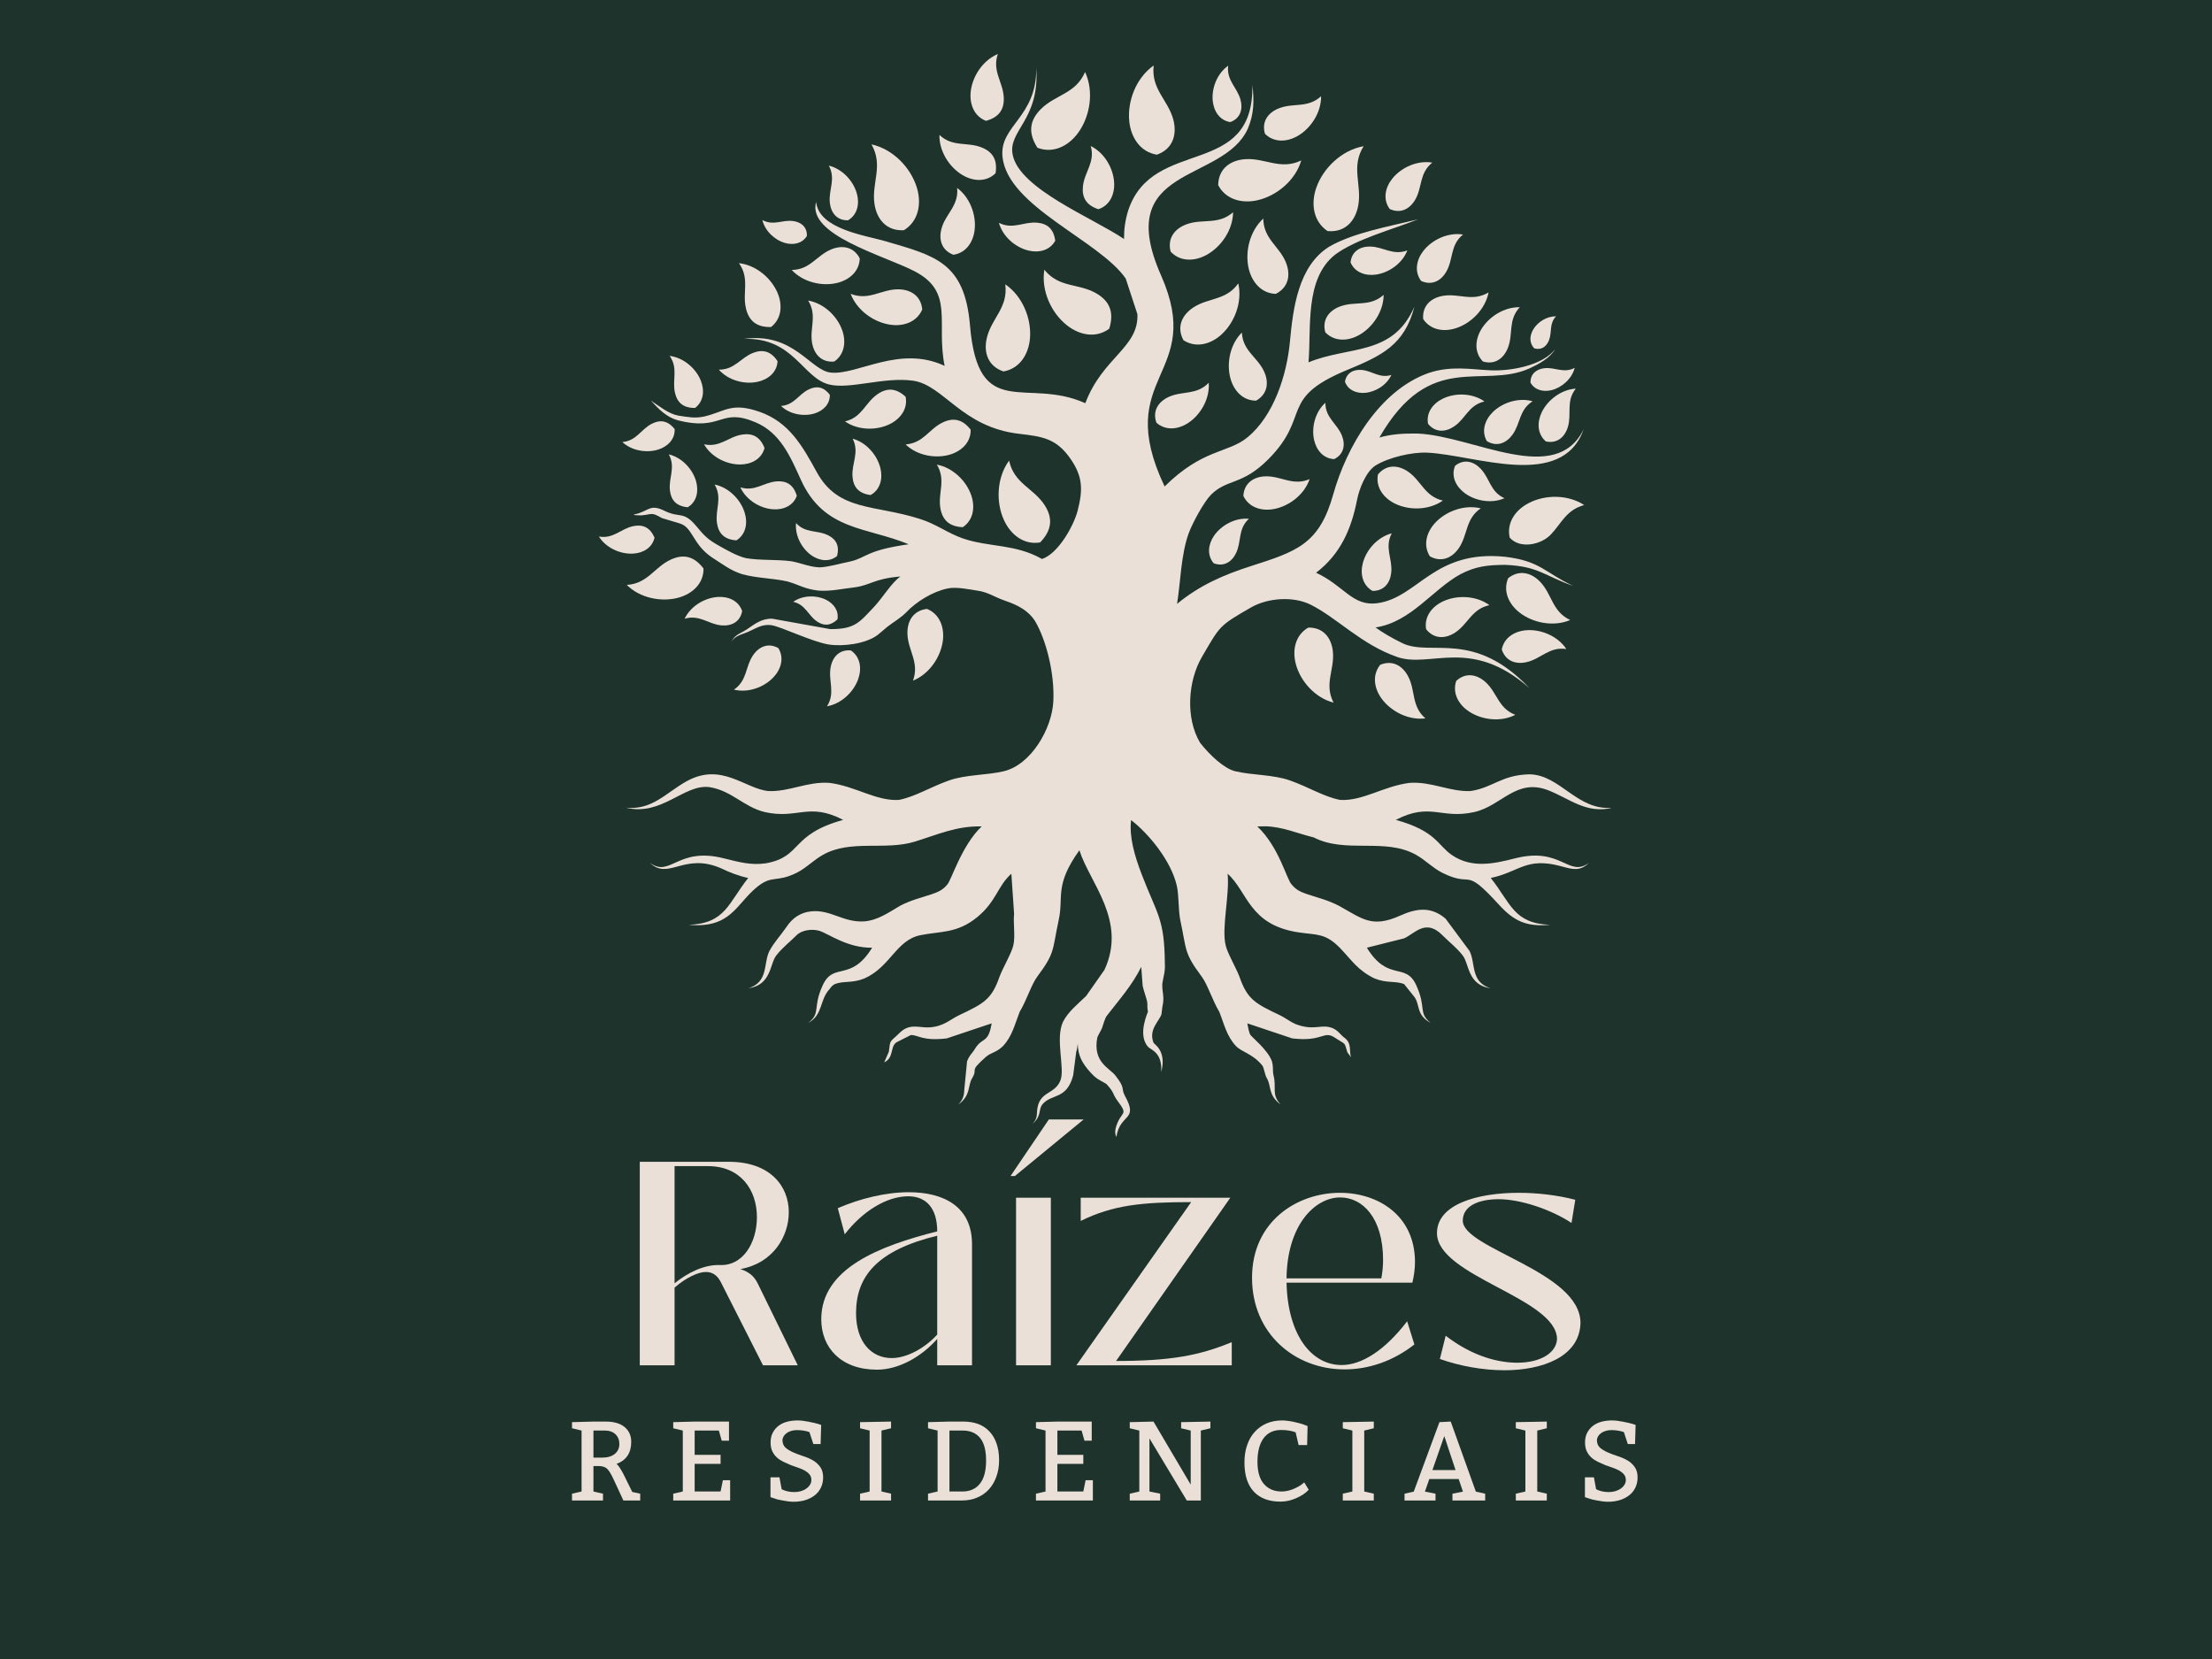 <svg xmlns="http://www.w3.org/2000/svg" xmlns:xlink="http://www.w3.org/1999/xlink" width="400" viewBox="0 0 300 225" height="300" preserveAspectRatio="xMidYMid meet"><defs><g></g><clipPath id="6bcbd3e3c2"><path d="M 131 7.184 L 137 7.184 L 137 17 L 131 17 Z M 131 7.184 " clip-rule="nonzero"></path></clipPath><clipPath id="a6daef0f6e"><path d="M 81.223 71 L 89 71 L 89 76 L 81.223 76 Z M 81.223 71 " clip-rule="nonzero"></path></clipPath><clipPath id="a5dff77b67"><path d="M 84.727 9 L 218.473 9 L 218.473 154.184 L 84.727 154.184 Z M 84.727 9 " clip-rule="nonzero"></path></clipPath></defs><rect x="-30" width="360" fill="#ffffff" y="-22.5" height="270" fill-opacity="1"></rect><rect x="-30" width="360" fill="#1d332c" y="-22.5" height="270" fill-opacity="1"></rect><path fill="#eae0d8" d="M 193.32 97.43 C 191.051 97.715 188.668 96.504 187.395 94.77 C 186.367 93.371 186.066 91.566 187.188 90.164 C 188.848 89.469 190.234 90.285 190.996 91.766 C 191.996 93.703 191.402 95.766 193.32 97.43 " fill-opacity="1" fill-rule="evenodd"></path><path fill="#eae0d8" d="M 205.516 96.949 C 203.539 97.965 200.961 97.652 199.219 96.488 C 197.812 95.551 196.941 94 197.5 92.344 C 198.785 91.16 200.324 91.445 201.512 92.543 C 203.07 93.984 203.215 96.066 205.516 96.949 " fill-opacity="1" fill-rule="evenodd"></path><path fill="#eae0d8" d="M 202.004 82.074 C 200.219 80.77 197.645 80.672 195.754 81.539 C 194.227 82.234 193.125 83.621 193.414 85.332 C 194.488 86.699 196.043 86.66 197.383 85.77 C 199.133 84.598 199.605 82.582 202.004 82.074 " fill-opacity="1" fill-rule="evenodd"></path><path fill="#eae0d8" d="M 212.434 88.023 C 211.273 86.266 209 85.324 207.027 85.473 C 205.43 85.59 203.984 86.461 203.676 88.086 C 204.188 89.664 205.586 90.148 207.078 89.793 C 209.035 89.328 210.121 87.68 212.434 88.023 " fill-opacity="1" fill-rule="evenodd"></path><path fill="#eae0d8" d="M 188.754 72.332 C 186.836 72.828 185.301 74.559 184.832 76.363 C 184.449 77.82 184.785 79.367 186.137 80.141 C 187.691 80.168 188.547 79.07 188.688 77.637 C 188.875 75.758 187.742 74.281 188.754 72.332 " fill-opacity="1" fill-rule="evenodd"></path><path fill="#eae0d8" d="M 200.828 68.941 C 198.609 68.402 196.109 69.328 194.648 70.902 C 193.473 72.172 192.969 73.93 193.922 75.449 C 195.488 76.324 196.957 75.676 197.879 74.297 C 199.09 72.484 198.738 70.371 200.828 68.941 " fill-opacity="1" fill-rule="evenodd"></path><path fill="#eae0d8" d="M 212.957 84.09 C 210.711 85.043 207.914 84.5 206.098 83.086 C 204.633 81.949 203.801 80.18 204.543 78.414 C 206.047 77.219 207.711 77.652 208.922 78.949 C 210.516 80.648 210.508 82.941 212.957 84.09 " fill-opacity="1" fill-rule="evenodd"></path><path fill="#eae0d8" d="M 214.855 68.5 C 212.641 67.039 209.543 67.074 207.332 68.227 C 205.543 69.152 204.305 70.875 204.75 72.91 C 206.121 74.48 208.957 73.91 210.305 72.52 C 211.738 71.043 212.41 69.145 214.855 68.5 " fill-opacity="1" fill-rule="evenodd"></path><path fill="#eae0d8" d="M 201.332 54.449 C 199.715 53.305 197.41 53.246 195.723 54.047 C 194.363 54.691 193.395 55.949 193.676 57.477 C 194.656 58.688 196.047 58.633 197.234 57.82 C 198.793 56.75 199.188 54.934 201.332 54.449 " fill-opacity="1" fill-rule="evenodd"></path><path fill="#eae0d8" d="M 195.688 67.891 C 193.816 69.203 191.152 69.25 189.219 68.316 C 187.656 67.562 186.551 66.109 186.883 64.348 C 188.023 62.961 189.625 63.031 190.988 63.98 C 192.777 65.223 193.219 67.32 195.688 67.891 " fill-opacity="1" fill-rule="evenodd"></path><path fill="#eae0d8" d="M 204.039 67.57 C 202.277 68.344 200.062 67.945 198.617 66.852 C 197.449 65.969 196.77 64.582 197.34 63.18 C 198.512 62.219 199.828 62.543 200.797 63.555 C 202.074 64.879 202.094 66.688 204.039 67.57 " fill-opacity="1" fill-rule="evenodd"></path><path fill="#eae0d8" d="M 207.863 54.422 C 205.961 53.875 203.762 54.594 202.441 55.906 C 201.375 56.969 200.879 58.477 201.652 59.824 C 202.984 60.641 204.273 60.125 205.125 58.961 C 206.238 57.434 206.004 55.59 207.863 54.422 " fill-opacity="1" fill-rule="evenodd"></path><path fill="#eae0d8" d="M 213.715 52.707 C 211.738 52.828 209.906 54.234 209.098 55.91 C 208.445 57.27 208.48 58.852 209.656 59.871 C 211.184 60.195 212.23 59.277 212.645 57.898 C 213.184 56.09 212.352 54.426 213.715 52.707 " fill-opacity="1" fill-rule="evenodd"></path><path fill="#eae0d8" d="M 213.57 49.891 C 213.188 51.367 211.855 52.539 210.469 52.902 C 209.352 53.195 208.16 52.934 207.57 51.895 C 207.551 50.699 208.395 50.039 209.496 49.934 C 210.941 49.793 212.07 50.668 213.57 49.891 " fill-opacity="1" fill-rule="evenodd"></path><path fill="#eae0d8" d="M 169.379 70.359 C 167.535 70.188 165.641 71.223 164.652 72.656 C 163.859 73.816 163.664 75.285 164.605 76.391 C 165.965 76.91 167.066 76.215 167.645 75 C 168.402 73.406 167.871 71.754 169.379 70.359 " fill-opacity="1" fill-rule="evenodd"></path><path fill="#eae0d8" d="M 168.426 45.102 C 166.816 46.703 166.309 49.301 166.887 51.355 C 167.352 53.016 168.578 54.352 170.363 54.336 C 171.918 53.457 172.129 51.879 171.438 50.379 C 170.531 48.41 168.559 47.613 168.426 45.102 " fill-opacity="1" fill-rule="evenodd"></path><path fill="#eae0d8" d="M 167.941 38.43 C 168.52 40.945 167.445 43.75 165.648 45.379 C 164.195 46.695 162.207 47.238 160.508 46.145 C 159.535 44.363 160.293 42.715 161.859 41.691 C 163.918 40.344 166.297 40.77 167.941 38.43 " fill-opacity="1" fill-rule="evenodd"></path><path fill="#eae0d8" d="M 167.238 28.785 C 167.207 31.199 165.605 33.508 163.609 34.586 C 162 35.461 160.07 35.512 158.77 34.137 C 158.285 32.305 159.336 30.973 160.988 30.395 C 163.16 29.629 165.227 30.547 167.238 28.785 " fill-opacity="1" fill-rule="evenodd"></path><path fill="#eae0d8" d="M 176.484 21.762 C 175.684 24.477 173.137 26.574 170.535 27.16 C 168.441 27.629 166.246 27.074 165.215 25.109 C 165.25 22.883 166.859 21.715 168.914 21.586 C 171.609 21.418 173.652 23.109 176.484 21.762 " fill-opacity="1" fill-rule="evenodd"></path><path fill="#eae0d8" d="M 163.934 51.906 C 164.098 54.047 162.859 56.23 161.172 57.344 C 159.816 58.25 158.105 58.449 156.84 57.332 C 156.266 55.742 157.09 54.48 158.512 53.828 C 160.379 52.98 162.289 53.629 163.934 51.906 " fill-opacity="1" fill-rule="evenodd"></path><path fill="#eae0d8" d="M 171.332 29.645 C 169.496 31.328 168.816 34.152 169.355 36.434 C 169.789 38.273 171.078 39.797 173.031 39.855 C 174.777 38.969 175.078 37.246 174.391 35.57 C 173.488 33.371 171.363 32.41 171.332 29.645 " fill-opacity="1" fill-rule="evenodd"></path><path fill="#eae0d8" d="M 184.941 19.828 C 181.977 20.352 179.453 22.789 178.52 25.461 C 177.77 27.617 178.09 30.008 180.043 31.336 C 182.398 31.566 183.824 30.004 184.215 27.852 C 184.719 25.023 183.18 22.66 184.941 19.828 " fill-opacity="1" fill-rule="evenodd"></path><path fill="#eae0d8" d="M 187.656 39.992 C 187.641 42.254 186.152 44.434 184.289 45.461 C 182.781 46.289 180.973 46.348 179.742 45.07 C 179.273 43.352 180.254 42.098 181.801 41.543 C 183.832 40.809 185.777 41.656 187.656 39.992 " fill-opacity="1" fill-rule="evenodd"></path><path fill="#eae0d8" d="M 179.172 13.047 C 179.199 15.254 177.793 17.402 175.992 18.441 C 174.543 19.273 172.781 19.367 171.559 18.145 C 171.07 16.48 172 15.242 173.496 14.672 C 175.461 13.918 177.371 14.703 179.172 13.047 " fill-opacity="1" fill-rule="evenodd"></path><path fill="#eae0d8" d="M 166.57 8.91 C 165.062 9.973 164.297 11.977 164.477 13.699 C 164.621 15.09 165.418 16.328 166.844 16.559 C 168.211 16.074 168.594 14.84 168.25 13.547 C 167.797 11.848 166.328 10.941 166.57 8.91 " fill-opacity="1" fill-rule="evenodd"></path><path fill="#eae0d8" d="M 194.254 22.055 C 192.227 21.715 190.047 22.707 188.836 24.215 C 187.859 25.43 187.52 27.043 188.477 28.344 C 189.938 29.027 191.211 28.348 191.953 27.051 C 192.922 25.348 192.473 23.477 194.254 22.055 " fill-opacity="1" fill-rule="evenodd"></path><path fill="#eae0d8" d="M 190.871 33.957 C 190.191 35.727 188.379 36.988 186.613 37.242 C 185.191 37.445 183.754 36.957 183.168 35.59 C 183.312 34.109 184.449 33.414 185.824 33.438 C 187.633 33.465 188.91 34.703 190.871 33.957 " fill-opacity="1" fill-rule="evenodd"></path><path fill="#eae0d8" d="M 179.75 54.625 C 178.363 55.867 177.836 57.977 178.227 59.684 C 178.539 61.059 179.488 62.207 180.949 62.266 C 182.258 61.617 182.5 60.328 181.992 59.07 C 181.336 57.422 179.75 56.688 179.75 54.625 " fill-opacity="1" fill-rule="evenodd"></path><path fill="#eae0d8" d="M 188.707 50.852 C 188.066 52.242 186.543 53.168 185.105 53.281 C 183.945 53.371 182.812 52.906 182.41 51.773 C 182.602 50.586 183.555 50.082 184.664 50.172 C 186.121 50.289 187.086 51.352 188.707 50.852 " fill-opacity="1" fill-rule="evenodd"></path><path fill="#eae0d8" d="M 201.887 39.656 C 201.449 41.918 199.555 43.82 197.496 44.5 C 195.836 45.051 194.012 44.777 193.016 43.266 C 192.867 41.461 194.082 40.387 195.734 40.117 C 197.906 39.762 199.695 40.973 201.887 39.656 " fill-opacity="1" fill-rule="evenodd"></path><path fill="#eae0d8" d="M 206.121 41.664 C 203.98 41.621 201.883 42.977 200.863 44.719 C 200.043 46.117 199.941 47.828 201.121 49.027 C 202.734 49.512 203.945 48.617 204.512 47.168 C 205.254 45.262 204.5 43.398 206.121 41.664 " fill-opacity="1" fill-rule="evenodd"></path><path fill="#eae0d8" d="M 211.031 42.906 C 209.766 42.883 208.527 43.68 207.93 44.703 C 207.445 45.531 207.387 46.539 208.082 47.246 C 209.031 47.531 209.746 47.004 210.078 46.148 C 210.52 45.027 210.074 43.93 211.031 42.906 " fill-opacity="1" fill-rule="evenodd"></path><path fill="#eae0d8" d="M 177.617 64.98 C 176.898 67.094 174.824 68.664 172.758 69.039 C 171.094 69.348 169.383 68.836 168.629 67.258 C 168.73 65.508 170.039 64.637 171.656 64.602 C 173.789 64.555 175.34 65.949 177.617 64.98 " fill-opacity="1" fill-rule="evenodd"></path><path fill="#eae0d8" d="M 198.422 31.809 C 196.406 31.484 194.25 32.492 193.062 34 C 192.102 35.215 191.781 36.816 192.738 38.102 C 194.199 38.77 195.461 38.086 196.184 36.789 C 197.129 35.09 196.664 33.23 198.422 31.809 " fill-opacity="1" fill-rule="evenodd"></path><path fill="#eae0d8" d="M 136.336 38.559 C 138.688 40.16 139.922 43.242 139.688 45.906 C 139.5 48.055 138.297 49.988 136.098 50.379 C 133.977 49.664 133.352 47.766 133.855 45.758 C 134.512 43.125 136.758 41.688 136.336 38.559 " fill-opacity="1" fill-rule="evenodd"></path><path fill="#eae0d8" d="M 129.809 25.492 C 131.566 26.781 132.43 29.176 132.18 31.215 C 131.977 32.863 131 34.312 129.301 34.551 C 127.695 33.945 127.27 32.469 127.707 30.945 C 128.285 28.945 130.047 27.902 129.809 25.492 " fill-opacity="1" fill-rule="evenodd"></path><path fill="#eae0d8" d="M 112.41 22.465 C 114.246 22.91 115.734 24.539 116.211 26.254 C 116.594 27.633 116.297 29.117 115.02 29.875 C 113.535 29.922 112.703 28.887 112.547 27.52 C 112.344 25.73 113.402 24.312 112.41 22.465 " fill-opacity="1" fill-rule="evenodd"></path><path fill="#eae0d8" d="M 115.371 39.852 C 116.215 42.09 118.492 43.703 120.719 44.035 C 122.512 44.305 124.328 43.699 125.078 41.977 C 124.91 40.105 123.48 39.223 121.742 39.238 C 119.461 39.262 117.844 40.812 115.371 39.852 " fill-opacity="1" fill-rule="evenodd"></path><path fill="#eae0d8" d="M 107.379 36.613 C 108.902 38.266 111.461 38.871 113.52 38.375 C 115.184 37.977 116.555 36.809 116.602 35.043 C 115.793 33.469 114.23 33.199 112.723 33.828 C 110.738 34.652 109.875 36.578 107.379 36.613 " fill-opacity="1" fill-rule="evenodd"></path><path fill="#eae0d8" d="M 103.395 29.84 C 103.754 31.34 105.074 32.559 106.473 32.953 C 107.598 33.273 108.809 33.035 109.434 32 C 109.48 30.785 108.633 30.102 107.523 29.973 C 106.059 29.797 104.898 30.656 103.395 29.84 " fill-opacity="1" fill-rule="evenodd"></path><path fill="#eae0d8" d="M 118.195 19.582 C 121.121 20.223 123.531 22.75 124.348 25.449 C 125.008 27.625 124.59 29.984 122.594 31.223 C 120.242 31.359 118.887 29.746 118.59 27.59 C 118.203 24.758 119.832 22.473 118.195 19.582 " fill-opacity="1" fill-rule="evenodd"></path><path fill="#eae0d8" d="M 109.602 40.762 C 111.738 41.133 113.559 42.883 114.23 44.805 C 114.773 46.355 114.543 48.07 113.145 49.031 C 111.449 49.199 110.422 48.078 110.141 46.531 C 109.773 44.5 110.875 42.797 109.602 40.762 " fill-opacity="1" fill-rule="evenodd"></path><path fill="#eae0d8" d="M 100.219 35.691 C 102.535 35.949 104.609 37.711 105.461 39.734 C 106.148 41.367 106.016 43.23 104.57 44.352 C 102.598 44.402 101.578 43.508 101.176 41.859 C 100.645 39.699 101.723 37.797 100.219 35.691 " fill-opacity="1" fill-rule="evenodd"></path><path fill="#eae0d8" d="M 97.492 50.133 C 98.77 51.59 100.949 52.164 102.73 51.785 C 104.168 51.48 105.375 50.508 105.457 48.988 C 104.555 47.621 103.461 47.352 102.148 47.855 C 100.426 48.523 99.637 50.156 97.492 50.133 " fill-opacity="1" fill-rule="evenodd"></path><path fill="#eae0d8" d="M 105.922 55.055 C 107.098 56.191 108.973 56.523 110.449 56.082 C 111.637 55.723 112.582 54.82 112.543 53.535 C 111.695 52.449 110.754 52.297 109.684 52.816 C 108.277 53.492 107.73 54.926 105.922 55.055 " fill-opacity="1" fill-rule="evenodd"></path><path fill="#eae0d8" d="M 114.602 57.152 C 116.355 58.375 118.848 58.41 120.652 57.531 C 122.109 56.82 123.145 55.457 122.824 53.809 C 121.5 52.586 120.254 52.59 118.984 53.48 C 117.316 54.648 116.91 56.613 114.602 57.152 " fill-opacity="1" fill-rule="evenodd"></path><path fill="#eae0d8" d="M 122.82 60.273 C 124.383 61.789 126.883 62.238 128.844 61.652 C 130.426 61.176 131.691 59.977 131.645 58.27 C 130.512 56.82 129.258 56.617 127.836 57.301 C 125.965 58.203 125.23 60.105 122.82 60.273 " fill-opacity="1" fill-rule="evenodd"></path><path fill="#eae0d8" d="M 136.859 62.465 C 135.172 64.77 135.043 68.102 136.164 70.543 C 137.066 72.512 138.855 73.938 141.066 73.566 C 142.746 71.832 142.777 70.168 141.633 68.441 C 140.121 66.172 137.516 65.566 136.859 62.465 " fill-opacity="1" fill-rule="evenodd"></path><path fill="#eae0d8" d="M 141.637 36.582 C 141.18 39.41 142.578 42.441 144.688 44.109 C 146.391 45.461 148.637 45.918 150.441 44.578 C 151.156 42.266 150.43 40.766 148.613 39.746 C 146.234 38.406 143.629 39.055 141.637 36.582 " fill-opacity="1" fill-rule="evenodd"></path><path fill="#eae0d8" d="M 135.477 30.223 C 135.992 32.082 137.699 33.543 139.461 33.977 C 140.883 34.324 142.387 33.973 143.117 32.648 C 142.902 31.031 142.035 30.316 140.637 30.199 C 138.805 30.047 137.391 31.176 135.477 30.223 " fill-opacity="1" fill-rule="evenodd"></path><path fill="#eae0d8" d="M 127.41 18.301 C 127.359 20.52 128.758 22.695 130.555 23.754 C 132.008 24.609 133.777 24.719 135.02 23.496 C 135.316 21.648 134.602 20.574 133.102 19.984 C 131.133 19.215 129.203 19.984 127.41 18.301 " fill-opacity="1" fill-rule="evenodd"></path><path fill="#eae0d8" d="M 147.93 19.805 C 149.797 20.723 151 22.824 151.105 24.773 C 151.188 26.352 150.516 27.871 148.965 28.375 C 147.297 27.824 146.715 26.766 146.871 25.262 C 147.078 23.293 148.559 22.02 147.93 19.805 " fill-opacity="1" fill-rule="evenodd"></path><path fill="#eae0d8" d="M 147.164 9.766 C 148.391 12.418 147.844 15.781 146.227 18.004 C 144.926 19.801 142.844 20.863 140.703 20.043 C 139.367 17.965 139.668 16.289 141.172 14.789 C 143.145 12.82 145.883 12.738 147.164 9.766 " fill-opacity="1" fill-rule="evenodd"></path><g clip-path="url(#6bcbd3e3c2)"><path fill="#eae0d8" d="M 135.332 7.324 C 133.285 8.188 131.879 10.355 131.652 12.426 C 131.469 14.098 132.098 15.758 133.719 16.391 C 135.527 15.902 136.211 14.809 136.133 13.199 C 136.027 11.09 134.531 9.648 135.332 7.324 " fill-opacity="1" fill-rule="evenodd"></path></g><path fill="#eae0d8" d="M 156.469 8.879 C 154.082 10.555 152.871 13.73 153.156 16.457 C 153.383 18.656 154.645 20.617 156.902 20.98 C 159.062 20.211 159.672 18.258 159.125 16.211 C 158.406 13.527 156.086 12.09 156.469 8.879 " fill-opacity="1" fill-rule="evenodd"></path><path fill="#eae0d8" d="M 127.059 63.016 C 129.234 63.422 131.07 65.227 131.734 67.199 C 132.27 68.789 132.016 70.539 130.574 71.5 C 128.707 71.414 127.805 70.496 127.535 68.91 C 127.188 66.832 128.336 65.109 127.059 63.016 " fill-opacity="1" fill-rule="evenodd"></path><path fill="#eae0d8" d="M 115.641 59.496 C 117.504 60.008 118.969 61.719 119.402 63.484 C 119.75 64.906 119.398 66.41 118.07 67.141 C 116.453 66.93 115.738 66.062 115.621 64.664 C 115.469 62.828 116.598 61.41 115.641 59.496 " fill-opacity="1" fill-rule="evenodd"></path><path fill="#eae0d8" d="M 107.961 70.941 C 107.793 72.648 108.746 74.41 110.074 75.336 C 111.148 76.074 112.504 76.266 113.535 75.398 C 113.875 73.984 113.383 73.113 112.258 72.57 C 110.781 71.859 109.246 72.344 107.961 70.941 " fill-opacity="1" fill-rule="evenodd"></path><path fill="#eae0d8" d="M 100.41 66.094 C 101.184 67.789 103.035 68.926 104.781 69.066 C 106.191 69.184 107.574 68.621 108.066 67.246 C 107.617 65.734 106.68 65.184 105.332 65.285 C 103.559 65.422 102.379 66.711 100.41 66.094 " fill-opacity="1" fill-rule="evenodd"></path><path fill="#eae0d8" d="M 95.484 60.254 C 96.457 61.977 98.523 63.004 100.387 62.996 C 101.887 62.988 103.293 62.266 103.691 60.762 C 103.074 59.207 102.035 58.711 100.613 58.945 C 98.754 59.25 97.625 60.727 95.484 60.254 " fill-opacity="1" fill-rule="evenodd"></path><path fill="#eae0d8" d="M 84.406 59.953 C 85.691 61.148 87.719 61.469 89.297 60.965 C 90.566 60.555 91.566 59.562 91.5 58.188 C 90.562 57.031 89.547 56.891 88.406 57.469 C 86.91 58.227 86.348 59.781 84.406 59.953 " fill-opacity="1" fill-rule="evenodd"></path><path fill="#eae0d8" d="M 96.918 65.711 C 98.836 66.105 100.434 67.738 100.984 69.496 C 101.434 70.914 101.18 72.457 99.883 73.285 C 98.234 73.18 97.449 72.348 97.238 70.941 C 96.965 69.094 98.012 67.586 96.918 65.711 " fill-opacity="1" fill-rule="evenodd"></path><path fill="#eae0d8" d="M 90.824 48.27 C 92.699 48.5 94.363 49.945 95.035 51.59 C 95.574 52.918 95.453 54.426 94.273 55.324 C 92.676 55.348 91.855 54.613 91.543 53.277 C 91.133 51.52 92.02 49.988 90.824 48.27 " fill-opacity="1" fill-rule="evenodd"></path><path fill="#eae0d8" d="M 90.703 61.621 C 92.488 62.047 93.938 63.621 94.406 65.277 C 94.785 66.621 94.504 68.059 93.27 68.797 C 91.727 68.648 91.016 67.852 90.859 66.527 C 90.652 64.789 91.676 63.406 90.703 61.621 " fill-opacity="1" fill-rule="evenodd"></path><g clip-path="url(#a6daef0f6e)"><path fill="#eae0d8" d="M 81.223 72.766 C 82.184 74.309 84.121 75.168 85.828 75.086 C 87.207 75.02 88.469 74.297 88.77 72.906 C 88.141 71.504 87.168 71.09 85.875 71.359 C 84.18 71.715 83.207 73.113 81.223 72.766 " fill-opacity="1" fill-rule="evenodd"></path></g><path fill="#eae0d8" d="M 85 79.324 C 86.816 81.137 89.75 81.699 92.07 81.043 C 93.938 80.512 95.445 79.117 95.414 77.105 C 94.105 75.379 92.637 75.121 90.949 75.906 C 88.73 76.938 87.836 79.168 85 79.324 " fill-opacity="1" fill-rule="evenodd"></path><path fill="#eae0d8" d="M 107.578 81.621 C 108.848 80.723 110.66 80.684 111.977 81.316 C 113.043 81.824 113.797 82.812 113.574 84.008 C 112.617 84.906 111.711 84.91 110.781 84.27 C 109.562 83.426 109.258 82.004 107.578 81.621 " fill-opacity="1" fill-rule="evenodd"></path><path fill="#eae0d8" d="M 123.824 92.309 C 126.039 91.414 127.594 89.109 127.875 86.883 C 128.102 85.086 127.457 83.289 125.727 82.582 C 123.859 82.793 123.012 84.238 123.07 85.969 C 123.141 88.242 124.727 89.824 123.824 92.309 " fill-opacity="1" fill-rule="evenodd"></path><path fill="#eae0d8" d="M 112.164 95.789 C 114.113 95.449 115.781 93.848 116.398 92.086 C 116.895 90.668 116.688 89.094 115.402 88.215 C 113.852 88.062 112.91 89.09 112.652 90.508 C 112.312 92.367 113.328 93.926 112.164 95.789 " fill-opacity="1" fill-rule="evenodd"></path><path fill="#eae0d8" d="M 99.539 93.531 C 101.465 94.008 103.641 93.207 104.91 91.844 C 105.941 90.742 106.379 89.219 105.559 87.895 C 104.199 87.129 102.922 87.691 102.117 88.887 C 101.059 90.457 101.355 92.293 99.539 93.531 " fill-opacity="1" fill-rule="evenodd"></path><path fill="#eae0d8" d="M 92.852 83.914 C 93.664 82.203 95.566 81.078 97.344 80.961 C 98.777 80.867 100.172 81.461 100.652 82.871 C 100.398 84.336 99.211 84.941 97.84 84.816 C 96.039 84.648 94.867 83.316 92.852 83.914 " fill-opacity="1" fill-rule="evenodd"></path><path fill="#eae0d8" d="M 180.867 95.297 C 178.359 94.652 176.359 92.398 175.742 90.047 C 175.242 88.148 175.676 86.129 177.434 85.117 C 179.465 85.074 180.586 86.508 180.773 88.379 C 181.02 90.832 179.543 92.754 180.867 95.297 " fill-opacity="1" fill-rule="evenodd"></path><g clip-path="url(#a5dff77b67)"><path fill="#eae0d8" d="M 142.855 95.148 C 142.664 98.828 139.84 103.719 136.137 104.598 C 133.812 105.156 131.008 105.031 128.688 105.855 C 126.105 106.773 124.141 108.051 121.902 108.488 C 118.824 108.664 116.051 106.633 112.5 106.176 C 109.488 105.965 107.098 107.387 104.242 107.289 C 101.02 106.992 97.852 103.297 93.066 105.988 C 90.281 107.555 88.434 109.902 84.891 109.543 C 89.746 110.73 92.727 106.348 96.172 106.746 C 99.238 107.211 100.836 109.43 103.707 110.133 C 108.203 111.148 109.645 108.758 114.355 111.195 C 107.109 113.199 108.859 116.172 103.887 117.082 C 101.824 117.387 100.168 116.898 98.199 116.418 C 91.863 114.793 90.945 119.09 88.137 117.012 C 90.668 119.449 92.734 115.594 97.738 117.738 C 98.988 118.34 100.203 118.805 101.477 119.074 C 98.77 122.461 98.402 125.246 93.426 125.426 C 99.105 125.941 99.824 122.648 102.613 120.348 C 104.75 118.582 105.234 119.77 108.066 118.363 C 109.418 117.664 110.301 116.676 111.586 115.949 C 115.375 113.801 120.02 115.398 124.082 114.141 C 127.148 113.195 129.781 111.988 133.137 112.082 C 130.379 114.703 129.008 119.484 128.441 120.004 C 127.832 120.73 127.207 120.984 126.324 121.289 C 124.77 121.801 123.602 122.062 122.094 122.832 C 120.562 123.734 119.086 124.789 117.27 124.957 C 114.414 125.168 112.719 123.352 110.074 123.594 C 108.551 123.734 107.441 124.523 106.637 125.758 C 105.852 126.902 105.035 127.719 104.348 128.98 C 103.504 130.668 104.258 133.164 101.512 134.035 C 104.664 133.566 104.375 130.699 105.301 129.559 C 106.109 128.52 107.082 127.789 108.008 126.867 C 108.715 126.117 110.152 125.953 111.105 126.238 C 112.352 126.609 114.922 128.59 118.281 128.531 C 115.387 133.238 113.051 130.418 111.586 133.613 C 110.156 136.723 111.379 137.344 109.617 138.73 C 111.656 137.633 111.105 135.645 112.52 134.133 C 112.723 133.844 112.914 133.617 113.234 133.461 C 114.426 133 115.547 133.379 117.234 132.703 C 120.742 131.152 121.555 127.504 124.801 126.84 C 127.543 126.277 129.801 126.625 132.531 124.391 C 135.145 122.25 135.285 120.168 137.164 118.5 L 137.535 123.941 C 137.395 125.188 137.723 127.02 137.434 128.191 C 137.242 129.172 136.004 131.266 135.551 132.488 C 134.492 135.535 133.438 136.098 130.074 137.688 C 128.863 138.258 127.969 139.238 126.008 139.336 C 124.625 139.406 123.387 138.746 122.039 140.055 C 120.594 141.469 120.781 140.887 120.543 142.656 L 119.918 144.082 C 121.34 143.422 120.641 141.781 121.719 141.293 L 123.527 140.379 C 124.535 140.34 125.062 141.227 128.402 140.832 L 134.492 138.793 C 134.035 141.555 133.27 140.621 132.277 142.16 C 131.898 142.84 131.512 143.031 131.156 143.938 L 130.777 147.84 C 130.754 148.691 130.547 149.168 129.977 149.805 C 131.73 148.484 131.195 147.309 131.855 146.211 C 132.711 144.789 131.293 145.484 133.738 143.316 C 134.469 142.719 135.09 142.766 136.02 141.887 C 137.309 140.496 137.609 138.953 138.289 137.238 C 139.238 135.648 139.859 133.594 140.648 132.496 C 143.145 129.148 142.68 128.965 143.598 124.711 C 144.27 121.602 142.98 120.078 146.391 115.316 C 147.766 119.703 152.898 124.855 149.785 131.547 L 147.301 135.086 C 146.176 136.18 144.883 137.18 144.16 138.598 C 143.098 140.914 144.453 144.914 143.824 146.523 C 143.016 148.586 140.738 147.871 140.637 150.93 C 140.617 151.57 140.484 151.906 140.066 152.402 C 141.332 151.281 140.781 150.449 141.41 149.738 C 142.684 148.301 144.656 149.152 145.543 145.871 L 145.965 142.645 C 146.055 142.438 146.109 142.008 146.168 141.555 C 146.203 143.141 146.715 144.156 147.965 145.527 C 148.766 146.387 149.133 146.465 150.047 147.004 C 151.23 148.285 150.781 148.234 151.57 149.309 C 153.098 151.344 152.098 150.609 151.398 152.703 C 151.234 153.23 151.156 153.684 151.414 154.207 C 151.863 150.973 154.496 152.066 152.555 148.605 C 152.004 147.527 152.672 147.656 151.297 145.898 C 150.52 144.855 148.18 144.109 148.816 140.727 C 148.922 140.391 149.289 139.848 149.465 139.414 C 149.633 138.961 149.859 138.016 150.172 137.684 C 151.852 135.52 153.559 133.598 154.781 131.133 L 154.973 133.695 C 155.113 134.441 155.574 135.508 155.609 136.094 C 155.602 136.168 155.602 137.121 155.703 137.141 C 155.742 137.207 154.199 140.277 155.703 141.977 C 156.07 142.387 157.672 142.715 157.484 145.402 C 158.27 142.504 156.527 141.629 156.445 141.418 C 155.734 139.617 157.246 138.48 157.523 137.547 C 157.562 137.379 157.637 136.469 157.668 136.457 C 157.953 135.145 157.598 134.609 157.633 133.449 C 157.789 132.336 158.055 131.848 157.98 130.605 C 157.926 124.566 156.941 124.039 154.863 118.641 C 153.871 116.066 153.129 113.484 153.402 111.219 C 155.773 113.051 158.824 116.723 159.605 120.137 C 159.898 121.438 159.785 123.164 160.059 124.711 C 160.977 128.965 160.523 129.156 163.012 132.496 C 163.801 133.594 164.422 135.648 165.371 137.238 C 166.051 138.953 166.348 140.496 167.641 141.887 C 168.461 142.715 169.887 142.91 171.191 144.496 C 171.438 144.801 171.523 145.742 171.805 146.211 C 172.465 147.309 171.93 148.484 173.684 149.805 C 172.375 148.352 173.18 147.602 172.711 145.809 C 172.57 145.16 172.734 144.73 172.5 143.938 C 171.977 142.406 169.695 140.598 169.551 140.312 C 169.391 139.965 169.27 139.406 169.168 138.793 L 175.258 140.832 C 179.477 141.332 179.469 139.691 181.047 140.738 C 182.598 141.766 182.27 141.215 182.734 142.715 L 183.23 143.387 C 182.938 142.527 183.402 141.477 182.273 140.691 C 181.789 140.352 181.395 139.559 180.328 139.309 C 178.953 138.988 178.043 139.789 175.68 138.879 C 175 138.586 174.324 138.043 173.586 137.688 C 170.211 136.09 169.172 135.535 168.109 132.488 C 167.652 131.266 166.418 129.172 166.227 128.191 C 165.648 125.867 166.793 121.32 166.492 118.5 C 169.234 120.934 169.379 125.438 176.102 126.449 C 178.621 126.828 179.719 126.52 181.734 128.566 C 183.395 130.301 184.137 131.594 186.422 132.703 C 188.109 133.379 189.234 133 190.426 133.461 L 191.852 135.242 C 192.613 136.336 192.043 137.652 194.039 138.73 C 192.285 137.348 193.5 136.73 192.074 133.613 C 190.617 130.426 188.262 133.23 185.379 128.531 L 190.438 127.262 C 191.918 126.586 193.379 124.535 195.652 126.867 C 196.578 127.789 197.547 128.52 198.359 129.559 C 199.281 130.695 198.992 133.566 202.145 134.035 C 199.402 133.164 200.156 130.668 199.309 128.98 L 196.059 124.598 C 194.078 122.898 192.102 123.188 189.883 124.184 C 186.031 125.91 184.758 124.586 181.562 122.832 C 180.055 122.062 178.891 121.801 177.336 121.289 C 176.449 120.984 175.828 120.73 175.219 120.004 C 174.496 119.344 173.539 114.949 170.523 112.082 C 170.898 112.07 171.285 112.062 171.68 112.066 C 174.02 112.145 175.887 113.02 178.164 113.57 C 182.531 115.824 187.836 113.551 192.074 115.949 C 193.355 116.676 194.242 117.664 195.59 118.363 C 199.945 120.523 198.395 117.332 203.285 122.691 C 205.383 124.988 207.078 125.715 210.23 125.426 C 205.289 125.25 204.898 122.5 202.184 119.074 C 206.047 118.266 206.969 116.207 211.668 117.469 C 213.25 117.891 214.242 118.242 215.52 117.012 C 212.703 119.09 211.801 114.789 205.461 116.418 C 202.578 117.156 199.613 117.785 196.953 115.992 C 194.945 114.641 194.824 112.723 189.305 111.195 C 194.008 108.758 195.457 111.148 199.949 110.133 C 203.664 109.301 205.641 105.477 210.004 107.191 C 212.953 108.348 215.137 110.43 218.77 109.543 C 213.906 110.035 211.664 105.102 207.461 105.016 C 203.648 105.082 202.5 106.832 199.414 107.289 C 196.559 107.387 194.168 105.965 191.156 106.176 C 187.605 106.633 184.836 108.664 181.754 108.488 C 179.52 108.051 177.555 106.773 174.969 105.855 C 172.648 105.031 169.848 105.156 167.52 104.598 C 166.023 104.242 164.074 102.41 162.762 100.742 C 160.746 97.363 161.125 92.32 163.004 89.105 C 165.477 84.883 165.262 84.914 169.676 82.379 C 171.934 81.082 175.395 80.832 177.746 82.004 C 181.32 83.781 184.602 87.395 189.48 89.098 C 194.008 90.68 199.48 86.305 207.43 93.332 C 199.883 85.355 194.098 89.062 190.238 87.25 C 188.633 86.465 187.496 85.777 186.555 85.098 C 191.375 84.363 194.266 79.969 198.062 77.883 C 200.133 76.797 201.797 76.621 204.113 76.609 C 208.645 76.777 209.461 78.109 213.383 79.469 C 209.457 77.645 208.957 76.102 204.168 75.516 C 194.422 74.516 192.348 81.07 186.766 81.812 C 183.418 82.254 182.273 79.418 178.492 77.676 C 181.785 75.16 183.273 71.789 184.055 67.762 C 184.34 66.316 185.246 63.984 186.531 63.148 C 188.312 62.035 191.512 61.293 193.582 61.391 C 200.105 61.703 211.855 66.527 214.785 58.207 C 211 66.031 199.863 59.129 192.281 58.801 C 190.352 58.77 188.75 58.867 187.078 59.336 C 193.977 47.355 201.023 52.859 207.469 49.949 C 208.625 49.414 210.23 48.562 210.887 47.391 C 209.191 49.586 204.809 50.359 202.105 50.223 C 199.453 50.094 196.801 49.574 193.766 50.582 C 187.062 52.949 182.621 60.609 180.816 67.055 C 178.918 73.836 175.852 74.785 169.613 76.789 C 165.973 77.957 162.703 79.371 159.637 81.902 C 160.105 79.066 160.16 75.148 161.242 72.254 C 161.746 70.914 163.258 68.094 164.25 67.086 C 166.473 64.898 168.426 65.867 171.961 62.34 C 177.93 56.387 173.297 54.07 182.723 50.168 C 187.34 48.258 190.477 46.824 191.828 41.59 C 188.891 48.332 183 46.863 177.465 49.141 C 177.859 44.508 176.914 37.844 181.051 34.555 C 183.84 32.453 188.926 31.094 192.316 29.75 C 188.27 30.73 183.461 31.598 180.258 33.461 C 176.062 36.094 175.363 41.844 174.945 46.336 C 174.531 50.793 172.785 56.367 169.172 59.328 C 166.543 61.484 163.129 60.84 157.949 65.977 C 150.738 50.785 163.523 51.027 157.461 37.336 C 150.82 22.324 165.812 24.902 169.223 17.484 C 170.09 15.434 170.102 13.676 169.852 11.492 C 170.09 24.367 156.406 18.453 153.023 28.504 C 152.59 29.898 152.438 31.121 152.445 32.414 C 148.176 29.527 138.332 25.66 137.352 21.035 C 136.641 17.707 141.02 16.34 140.543 9.191 C 140.625 15.93 135.551 17.008 135.961 21.238 C 136.617 28.012 149.078 32.574 152.672 37.773 L 154.258 42.605 C 154.465 47.137 149.535 48.473 147.195 54.684 C 139.219 51.086 132.668 57.344 131.555 44.145 C 130.832 35.547 126.793 34.691 120.133 32.727 C 117.391 31.922 111.062 31.094 110.688 27.387 C 109.41 31.848 119.809 34.621 124 36.77 C 129.504 39.594 126.922 43.77 128.113 49.621 C 122.008 46.754 116.324 50.887 112.695 50.535 C 109.879 50.258 107.672 45.02 100.887 45.961 C 107.602 45.742 108.828 51.199 112.395 52.133 C 115.18 52.867 119.898 51.074 123.836 51.633 C 127.996 52.223 130.43 57.957 138.258 58.84 C 141.391 59.203 143.27 59.473 145.168 62.199 C 146.859 64.629 146.887 66.41 146.156 69.25 C 145.629 71.312 143.504 75.102 141.32 75.812 C 137.676 73.742 134.18 74.246 130.621 73.035 C 128.578 72.336 126.926 71.051 124.797 70.391 C 118.617 68.398 113.723 69.41 110.77 64.027 C 108.844 60.516 107.027 57.238 102.992 55.844 C 99.176 54.523 98.367 55.809 95.543 56.48 C 94.242 56.77 93.305 56.562 92.02 56.371 C 90.637 56.117 89.488 55.125 88.262 54.32 C 89.324 55.461 90.348 56.559 91.91 56.996 C 98.016 58.551 97.602 55.215 102.461 57.27 C 105.852 58.699 107.215 61.98 108.625 65.086 C 111.766 72 117.523 71.449 123.238 73.816 C 117.426 74.637 117.586 75.621 115.309 76.152 C 114.047 76.398 112.391 76.902 111.156 76.949 C 109.77 76.895 108.672 76.359 107.312 76.117 C 105.219 75.848 103.172 76.035 101.176 75.699 C 99.945 75.41 98.617 74.629 97.504 74.012 C 95.961 73.152 95.5 72.637 94.402 71.32 C 92.695 69.277 92.211 70.285 90.195 69.312 C 88.098 68.258 88.043 69.332 86.102 69.754 C 85.457 69.883 86.957 69.898 86.965 69.898 C 88.488 69.777 88.277 69.391 89.754 70.258 L 92.152 70.98 C 93.973 71.477 93.902 73.844 96.609 75.633 C 98.027 76.52 99.004 77.344 100.641 77.871 C 102.75 78.438 104.703 78.395 106.801 78.859 C 108.422 79.328 109.062 79.859 110.965 80.098 C 112.668 80.223 114.156 79.859 115.836 79.668 C 118.082 79.379 118.543 78.469 122.125 78.188 C 120.969 78.945 119.668 81.129 118.527 82.324 C 116.562 84.379 115.992 85.336 112.602 85.324 L 104.734 83.91 C 103.273 83.875 102.379 84.625 101.27 85.371 C 100.473 85.906 99.699 86.02 99.191 87.035 C 99.711 86.184 100.617 86.062 101.461 85.695 C 102.48 85.258 103.355 84.586 104.668 84.801 C 105.973 85.012 110.211 87.074 112.422 87.414 C 114.324 87.707 117.445 87.324 119.043 86.105 C 119.488 85.758 119.887 85.379 120.324 85.023 C 121.18 84.363 122.09 83.859 122.863 83.09 C 124.246 81.609 126.465 80.25 128.473 79.82 C 129.613 79.539 131.555 79.953 132.676 80.125 C 133.977 80.316 134.969 81 136.074 81.383 C 136.941 81.727 139.129 82.293 140.367 84.215 C 141.863 86.727 143.051 91.281 142.855 95.148 " fill-opacity="1" fill-rule="nonzero"></path></g><g fill="#eae0d8" fill-opacity="1"><g transform="translate(84.41, 185.171)"><g><path d="M 18.363 -11.09 C 17.852 -12.113 17.184 -12.66 16.004 -13.055 C 20.449 -13.84 22.57 -17.5 22.57 -20.762 C 22.57 -24.301 20.055 -27.605 14.43 -27.605 L 2.359 -27.605 L 2.359 0 L 7.078 0 L 7.078 -10.539 C 8.652 -11.914 10.301 -12.66 11.324 -12.66 C 12.27 -12.66 12.898 -12.152 13.332 -11.324 L 19.07 0 L 23.789 0 Z M 13.289 -13.605 C 11.051 -13.684 8.848 -12.543 7.078 -11.129 L 7.078 -27.016 L 11.602 -27.016 C 16.043 -27.016 18.246 -23.789 18.246 -20.094 C 18.246 -16.594 16.32 -13.488 13.289 -13.605 Z M 13.289 -13.605 "></path></g></g></g><g fill="#eae0d8" fill-opacity="1"><g transform="translate(109.769, 185.171)"><g><path d="M 9.164 0.59 C 12.152 0.59 15.219 -1.18 17.34 -3.578 L 17.34 0 L 22.059 0 L 22.059 -16.438 C 22.059 -21.547 18.207 -23.477 13.488 -23.477 C 10.344 -23.477 6.844 -22.609 3.855 -21.312 L 4.797 -17.773 C 7.234 -20.918 10.5 -22.926 13.41 -22.926 C 15.809 -22.926 17.34 -21.352 17.34 -18.168 C 9.555 -16.199 1.613 -13.172 1.613 -6.254 C 1.613 -2.359 4.324 0.59 9.164 0.59 Z M 11.168 -0.984 C 8.453 -0.984 6.332 -3.105 6.332 -7.078 C 6.332 -12.113 9.242 -15.609 17.34 -17.578 L 17.34 -4.168 C 15.691 -2.359 13.25 -0.984 11.168 -0.984 Z M 11.168 -0.984 "></path></g></g></g><g fill="#eae0d8" fill-opacity="1"><g transform="translate(134.106, 185.171)"><g><path d="M 12.859 -33.344 L 8.141 -33.344 L 2.949 -25.676 L 3.539 -25.676 Z M 8.414 0 L 8.414 -22.727 L 3.695 -22.727 L 3.695 0 Z M 8.414 0 "></path></g></g></g><g fill="#eae0d8" fill-opacity="1"><g transform="translate(144.996, 185.171)"><g><path d="M 22.059 0 L 22.059 -3.145 C 17.617 -1.297 13.645 -0.59 6.371 -0.59 L 21.863 -22.727 L 1.574 -22.727 L 1.574 -19.582 C 5.938 -21.746 9.949 -22.137 16.555 -22.137 L 0.984 0 Z M 22.059 0 "></path></g></g></g><g fill="#eae0d8" fill-opacity="1"><g transform="translate(168.508, 185.171)"><g><path d="M 13.84 0.551 C 17.027 0.551 20.367 -0.512 23.316 -2.832 L 22.336 -5.977 C 19.27 -1.965 16.121 -0.039 13.449 -0.039 C 9.32 -0.039 6.133 -4.168 5.977 -11.207 L 23.043 -11.207 C 23.277 -12.191 23.398 -13.133 23.398 -14 C 23.398 -20.289 18.441 -23.398 13.211 -23.398 C 7.434 -23.398 1.297 -19.543 1.297 -11.875 C 1.297 -4.246 7.156 0.551 13.84 0.551 Z M 5.977 -11.797 C 6.055 -19.031 9.832 -22.77 13.25 -22.77 C 16.281 -22.77 19.07 -20.016 19.07 -14.273 C 19.07 -13.488 18.992 -12.66 18.836 -11.797 Z M 5.977 -11.797 "></path></g></g></g><g fill="#eae0d8" fill-opacity="1"><g transform="translate(193.434, 185.171)"><g><path d="M 10.617 0.668 C 15.648 0.668 20.801 -1.102 20.918 -5.742 C 20.918 -12.742 4.953 -15.809 4.953 -19.621 C 4.953 -21.59 7.039 -22.531 9.832 -22.531 C 12.742 -22.531 16.91 -21.156 19.699 -19.309 L 20.211 -22.453 C 17.773 -23.082 15.102 -23.398 12.543 -23.398 C 6.883 -23.398 1.453 -21.824 1.453 -17.93 C 1.453 -12.07 17.734 -9.121 17.734 -3.539 C 17.617 -1.652 15.453 -0.355 12.348 -0.355 C 9.988 -0.355 6.488 -1.062 2.633 -4.012 L 1.848 -0.863 C 4.484 0.078 7.629 0.668 10.617 0.668 Z M 10.617 0.668 "></path></g></g></g><g fill="#eae0d8" fill-opacity="1"><g transform="translate(76.969, 203.502)"><g><path d="M 0.609 0 L 0.609 -0.922 L 1.906 -1.219 L 1.906 -9.484 L 0.609 -9.797 L 0.609 -10.625 L 3.516 -10.703 L 5.203 -10.703 C 6.285 -10.703 7.129 -10.457 7.734 -9.969 C 8.336 -9.477 8.641 -8.805 8.641 -7.953 C 8.641 -6.453 7.977 -5.457 6.656 -4.969 C 6.895 -4.758 7.203 -4.301 7.578 -3.594 L 8.781 -1.156 L 9.859 -0.922 L 9.859 0 L 7.578 0 L 6.266 -2.828 C 5.91 -3.598 5.602 -4.098 5.344 -4.328 C 5.082 -4.555 4.703 -4.672 4.203 -4.672 L 3.516 -4.672 L 3.516 -1.219 L 4.812 -0.922 L 4.812 0 Z M 3.516 -9.484 L 3.516 -5.812 L 4.672 -5.812 C 5.41 -5.812 5.988 -5.977 6.406 -6.312 C 6.82 -6.656 7.031 -7.102 7.031 -7.656 C 7.031 -8.207 6.852 -8.648 6.5 -8.984 C 6.145 -9.316 5.688 -9.484 5.125 -9.484 Z M 3.516 -9.484 "></path></g></g></g><g fill="#eae0d8" fill-opacity="1"><g transform="translate(90.384, 203.502)"><g><path d="M 7.109 -9.484 L 3.828 -9.484 L 3.828 -6.188 L 7.344 -6.188 L 7.344 -4.969 L 3.828 -4.969 L 3.828 -1.219 L 7.344 -1.219 L 7.656 -2.75 L 8.641 -2.75 L 8.641 0 L 0.922 0 L 0.922 -0.922 L 2.219 -1.219 L 2.219 -9.484 L 0.922 -9.797 L 0.922 -10.625 L 3.828 -10.703 L 8.484 -10.703 L 8.484 -8.109 L 7.5 -8.109 Z M 7.109 -9.484 "></path></g></g></g><g fill="#eae0d8" fill-opacity="1"><g transform="translate(103.417, 203.502)"><g><path d="M 2.297 -3.141 L 2.594 -1.531 C 2.781 -1.426 3.031 -1.332 3.344 -1.25 C 3.664 -1.176 3.977 -1.141 4.281 -1.141 C 4.582 -1.141 4.875 -1.176 5.156 -1.25 C 5.445 -1.332 5.695 -1.445 5.906 -1.594 C 6.125 -1.738 6.297 -1.91 6.422 -2.109 C 6.555 -2.305 6.625 -2.531 6.625 -2.781 C 6.625 -3.082 6.539 -3.332 6.375 -3.531 C 6.219 -3.727 6.008 -3.898 5.75 -4.047 C 5.488 -4.191 5.191 -4.32 4.859 -4.438 C 4.535 -4.551 4.207 -4.664 3.875 -4.781 C 3.508 -4.938 3.16 -5.094 2.828 -5.25 C 2.504 -5.406 2.211 -5.598 1.953 -5.828 C 1.691 -6.066 1.484 -6.348 1.328 -6.672 C 1.172 -6.992 1.094 -7.395 1.094 -7.875 C 1.094 -8.383 1.191 -8.828 1.391 -9.203 C 1.598 -9.586 1.863 -9.898 2.188 -10.141 C 2.52 -10.391 2.906 -10.57 3.344 -10.688 C 3.789 -10.801 4.258 -10.859 4.75 -10.859 C 4.977 -10.859 5.219 -10.844 5.469 -10.812 C 5.727 -10.781 5.977 -10.738 6.219 -10.688 C 6.469 -10.645 6.695 -10.598 6.906 -10.547 C 7.125 -10.492 7.312 -10.445 7.469 -10.406 L 7.953 -10.25 L 7.875 -7.656 L 6.891 -7.656 L 6.359 -9.281 C 6.078 -9.375 5.797 -9.441 5.516 -9.484 C 5.234 -9.523 4.945 -9.547 4.656 -9.547 C 4.352 -9.547 4.082 -9.504 3.844 -9.422 C 3.602 -9.348 3.398 -9.242 3.234 -9.109 C 3.066 -8.984 2.938 -8.836 2.844 -8.672 C 2.75 -8.504 2.703 -8.336 2.703 -8.172 C 2.711 -7.742 2.852 -7.406 3.125 -7.156 C 3.406 -6.914 3.75 -6.707 4.156 -6.531 C 4.562 -6.352 5 -6.188 5.469 -6.031 C 5.945 -5.883 6.391 -5.695 6.797 -5.469 C 7.203 -5.238 7.539 -4.938 7.812 -4.562 C 8.082 -4.195 8.219 -3.723 8.219 -3.141 C 8.219 -2.609 8.113 -2.133 7.906 -1.719 C 7.707 -1.312 7.426 -0.969 7.062 -0.688 C 6.707 -0.414 6.285 -0.203 5.797 -0.047 C 5.305 0.098 4.781 0.172 4.219 0.172 C 4 0.172 3.758 0.156 3.5 0.125 C 3.238 0.094 2.984 0.051 2.734 0 C 2.484 -0.039 2.25 -0.086 2.031 -0.141 C 1.82 -0.203 1.645 -0.258 1.5 -0.312 L 1.078 -0.453 L 1.078 -3.141 Z M 2.297 -3.141 "></path></g></g></g><g fill="#eae0d8" fill-opacity="1"><g transform="translate(116.036, 203.502)"><g><path d="M 4.812 -0.922 L 4.812 0 L 0.609 0 L 0.609 -0.922 L 1.906 -1.219 L 1.906 -9.484 L 0.609 -9.797 L 0.609 -10.625 L 4.812 -10.703 L 4.812 -9.797 L 3.516 -9.484 L 3.516 -1.219 Z M 4.812 -0.922 "></path></g></g></g><g fill="#eae0d8" fill-opacity="1"><g transform="translate(124.94, 203.502)"><g><path d="M 3.828 -1.219 L 5.578 -1.219 C 6.586 -1.219 7.375 -1.562 7.938 -2.25 C 8.508 -2.945 8.797 -4 8.797 -5.406 C 8.797 -6.812 8.52 -7.844 7.969 -8.5 C 7.414 -9.156 6.645 -9.484 5.656 -9.484 L 3.828 -9.484 Z M 0.922 0 L 0.922 -0.922 L 2.219 -1.219 L 2.219 -9.484 L 0.922 -9.797 L 0.922 -10.625 L 3.828 -10.703 L 5.734 -10.703 C 6.492 -10.703 7.172 -10.586 7.766 -10.359 C 8.359 -10.129 8.859 -9.789 9.266 -9.344 C 9.68 -8.906 10 -8.363 10.219 -7.719 C 10.445 -7.07 10.562 -6.328 10.562 -5.484 C 10.562 -4.648 10.438 -3.895 10.188 -3.219 C 9.945 -2.551 9.609 -1.977 9.172 -1.5 C 8.734 -1.02 8.203 -0.648 7.578 -0.391 C 6.961 -0.129 6.27 0 5.5 0 Z M 0.922 0 "></path></g></g></g><g fill="#eae0d8" fill-opacity="1"><g transform="translate(139.579, 203.502)"><g><path d="M 7.109 -9.484 L 3.828 -9.484 L 3.828 -6.188 L 7.344 -6.188 L 7.344 -4.969 L 3.828 -4.969 L 3.828 -1.219 L 7.344 -1.219 L 7.656 -2.75 L 8.641 -2.75 L 8.641 0 L 0.922 0 L 0.922 -0.922 L 2.219 -1.219 L 2.219 -9.484 L 0.922 -9.797 L 0.922 -10.625 L 3.828 -10.703 L 8.484 -10.703 L 8.484 -8.109 L 7.5 -8.109 Z M 7.109 -9.484 "></path></g></g></g><g fill="#eae0d8" fill-opacity="1"><g transform="translate(152.612, 203.502)"><g><path d="M 8.344 0 L 3.281 -8.422 L 3.281 -1.219 L 4.734 -0.922 L 4.734 0 L 0.609 0 L 0.609 -0.922 L 1.906 -1.219 L 1.906 -9.484 L 0.609 -9.797 L 0.609 -10.625 L 3.828 -10.703 L 8.875 -2.156 L 8.875 -9.484 L 7.578 -9.797 L 7.578 -10.625 L 11.547 -10.703 L 11.547 -9.797 L 10.25 -9.484 L 10.25 0 Z M 8.344 0 "></path></g></g></g><g fill="#eae0d8" fill-opacity="1"><g transform="translate(168.168, 203.502)"><g><path d="M 7.953 -7.516 L 7.547 -9.25 C 6.992 -9.457 6.336 -9.562 5.578 -9.562 C 4.535 -9.562 3.738 -9.18 3.188 -8.422 C 2.645 -7.672 2.375 -6.617 2.375 -5.266 C 2.375 -3.898 2.672 -2.883 3.266 -2.219 C 3.859 -1.551 4.656 -1.219 5.656 -1.219 C 5.883 -1.219 6.129 -1.242 6.391 -1.297 C 6.648 -1.348 6.898 -1.422 7.141 -1.516 C 7.391 -1.617 7.613 -1.723 7.812 -1.828 C 8.02 -1.93 8.191 -2.035 8.328 -2.141 L 8.719 -2.453 L 9.328 -1.453 C 9.109 -1.223 8.852 -1.008 8.562 -0.812 C 8.27 -0.625 7.957 -0.457 7.625 -0.312 C 7.289 -0.164 6.945 -0.051 6.594 0.031 C 6.238 0.113 5.875 0.156 5.5 0.156 C 3.945 0.156 2.742 -0.289 1.891 -1.188 C 1.035 -2.094 0.609 -3.414 0.609 -5.156 C 0.609 -6.02 0.727 -6.801 0.969 -7.5 C 1.207 -8.207 1.551 -8.805 2 -9.297 C 2.445 -9.797 2.984 -10.18 3.609 -10.453 C 4.242 -10.723 4.953 -10.859 5.734 -10.859 C 5.973 -10.859 6.227 -10.836 6.5 -10.797 C 6.781 -10.766 7.055 -10.719 7.328 -10.656 C 7.598 -10.594 7.852 -10.531 8.094 -10.469 C 8.332 -10.406 8.531 -10.344 8.688 -10.281 L 9.172 -10.094 L 9.109 -7.516 Z M 7.953 -7.516 "></path></g></g></g><g fill="#eae0d8" fill-opacity="1"><g transform="translate(181.507, 203.502)"><g><path d="M 4.812 -0.922 L 4.812 0 L 0.609 0 L 0.609 -0.922 L 1.906 -1.219 L 1.906 -9.484 L 0.609 -9.797 L 0.609 -10.625 L 4.812 -10.703 L 4.812 -9.797 L 3.516 -9.484 L 3.516 -1.219 Z M 4.812 -0.922 "></path></g></g></g><g fill="#eae0d8" fill-opacity="1"><g transform="translate(190.41, 203.502)"><g><path d="M 0.078 0 L 0.078 -0.922 L 1.328 -1.203 L 4.812 -10.625 L 6.344 -10.703 L 9.75 -1.203 L 11.016 -0.922 L 11.016 0 L 6.578 0 L 6.578 -0.922 L 8 -1.203 L 7.422 -2.906 L 3.438 -2.906 L 2.844 -1.203 L 4.281 -0.922 L 4.281 0 Z M 5.469 -8.734 L 3.859 -4.125 L 7 -4.125 Z M 5.469 -8.734 "></path></g></g></g><g fill="#eae0d8" fill-opacity="1"><g transform="translate(204.972, 203.502)"><g><path d="M 4.812 -0.922 L 4.812 0 L 0.609 0 L 0.609 -0.922 L 1.906 -1.219 L 1.906 -9.484 L 0.609 -9.797 L 0.609 -10.625 L 4.812 -10.703 L 4.812 -9.797 L 3.516 -9.484 L 3.516 -1.219 Z M 4.812 -0.922 "></path></g></g></g><g fill="#eae0d8" fill-opacity="1"><g transform="translate(213.876, 203.502)"><g><path d="M 2.297 -3.141 L 2.594 -1.531 C 2.781 -1.426 3.031 -1.332 3.344 -1.25 C 3.664 -1.176 3.977 -1.141 4.281 -1.141 C 4.582 -1.141 4.875 -1.176 5.156 -1.25 C 5.445 -1.332 5.695 -1.445 5.906 -1.594 C 6.125 -1.738 6.297 -1.91 6.422 -2.109 C 6.555 -2.305 6.625 -2.531 6.625 -2.781 C 6.625 -3.082 6.539 -3.332 6.375 -3.531 C 6.219 -3.727 6.008 -3.898 5.75 -4.047 C 5.488 -4.191 5.191 -4.32 4.859 -4.438 C 4.535 -4.551 4.207 -4.664 3.875 -4.781 C 3.508 -4.938 3.16 -5.094 2.828 -5.25 C 2.504 -5.406 2.211 -5.598 1.953 -5.828 C 1.691 -6.066 1.484 -6.348 1.328 -6.672 C 1.172 -6.992 1.094 -7.395 1.094 -7.875 C 1.094 -8.383 1.191 -8.828 1.391 -9.203 C 1.598 -9.586 1.863 -9.898 2.188 -10.141 C 2.52 -10.391 2.906 -10.57 3.344 -10.688 C 3.789 -10.801 4.258 -10.859 4.75 -10.859 C 4.977 -10.859 5.219 -10.844 5.469 -10.812 C 5.727 -10.781 5.977 -10.738 6.219 -10.688 C 6.469 -10.645 6.695 -10.598 6.906 -10.547 C 7.125 -10.492 7.312 -10.445 7.469 -10.406 L 7.953 -10.25 L 7.875 -7.656 L 6.891 -7.656 L 6.359 -9.281 C 6.078 -9.375 5.797 -9.441 5.516 -9.484 C 5.234 -9.523 4.945 -9.547 4.656 -9.547 C 4.352 -9.547 4.082 -9.504 3.844 -9.422 C 3.602 -9.348 3.398 -9.242 3.234 -9.109 C 3.066 -8.984 2.938 -8.836 2.844 -8.672 C 2.75 -8.504 2.703 -8.336 2.703 -8.172 C 2.711 -7.742 2.852 -7.406 3.125 -7.156 C 3.406 -6.914 3.75 -6.707 4.156 -6.531 C 4.562 -6.352 5 -6.188 5.469 -6.031 C 5.945 -5.883 6.391 -5.695 6.797 -5.469 C 7.203 -5.238 7.539 -4.938 7.812 -4.562 C 8.082 -4.195 8.219 -3.723 8.219 -3.141 C 8.219 -2.609 8.113 -2.133 7.906 -1.719 C 7.707 -1.312 7.426 -0.969 7.062 -0.688 C 6.707 -0.414 6.285 -0.203 5.797 -0.047 C 5.305 0.098 4.781 0.172 4.219 0.172 C 4 0.172 3.758 0.156 3.5 0.125 C 3.238 0.094 2.984 0.051 2.734 0 C 2.484 -0.039 2.25 -0.086 2.031 -0.141 C 1.82 -0.203 1.645 -0.258 1.5 -0.312 L 1.078 -0.453 L 1.078 -3.141 Z M 2.297 -3.141 "></path></g></g></g></svg>